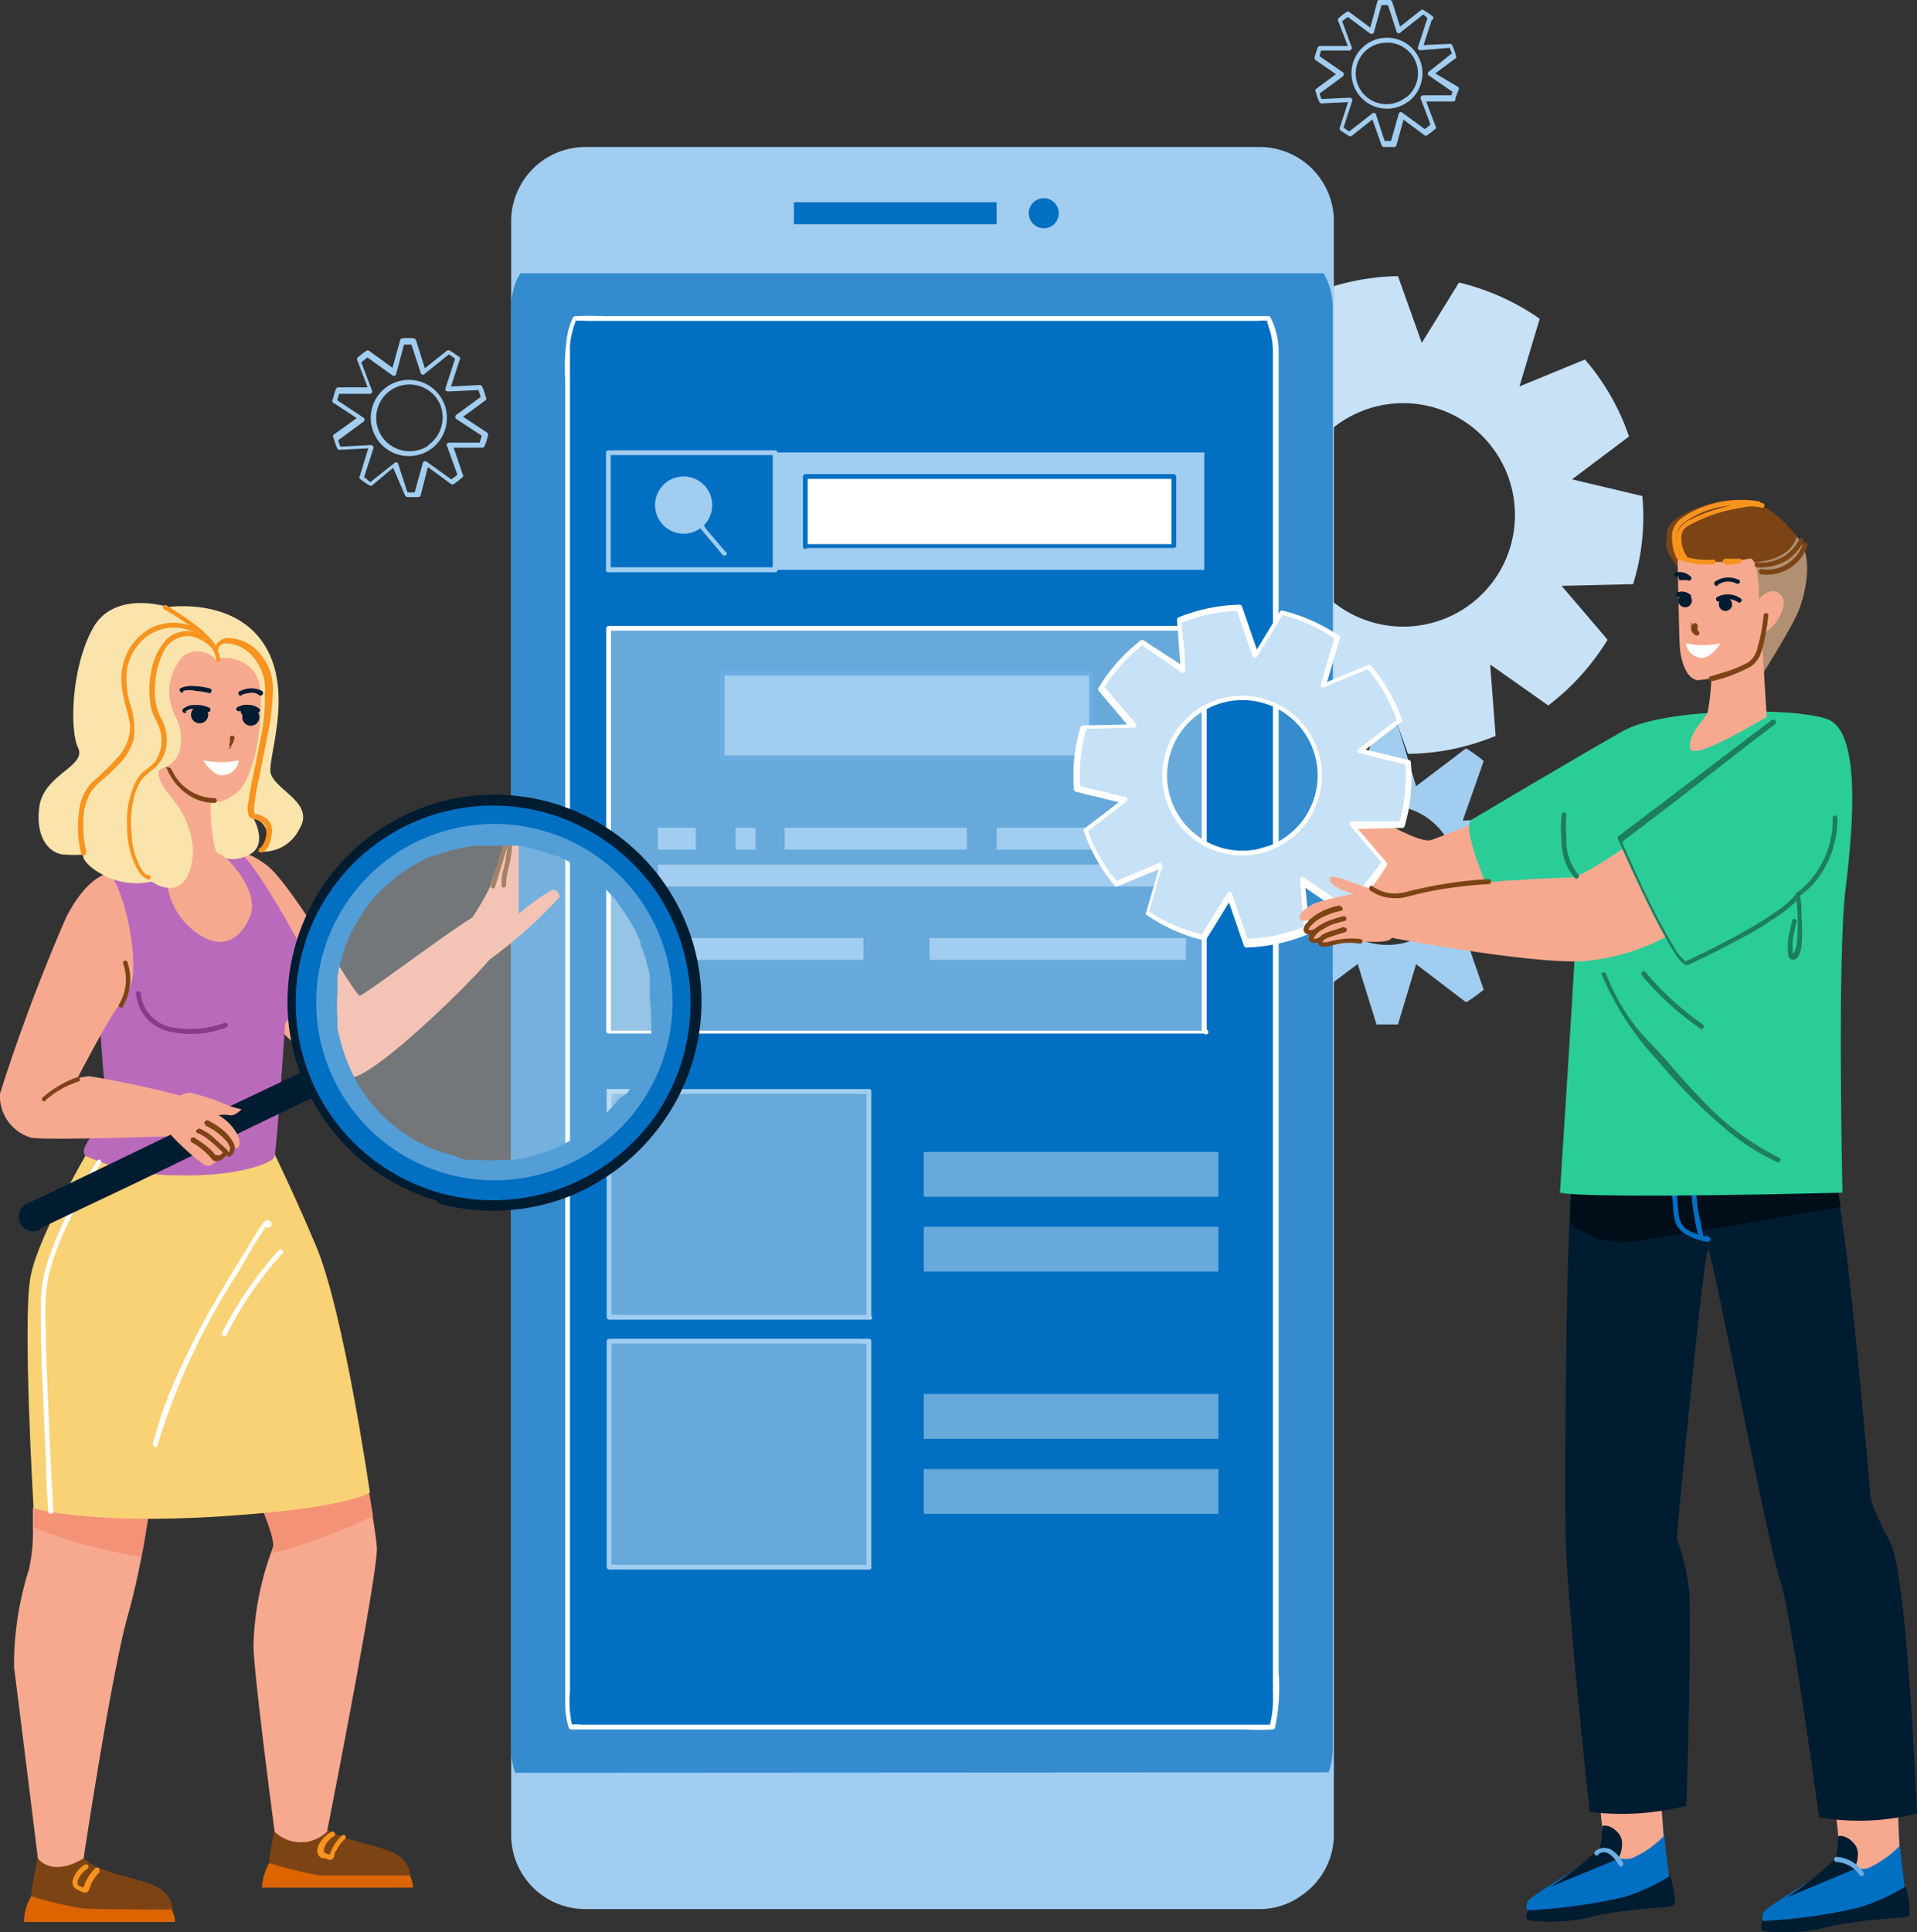 <svg xmlns="http://www.w3.org/2000/svg" viewBox="0 0 80.48 81.1"><rect x="0" y="0" width="80.48" height="81.1" fill="#333333" stroke="none"/><defs><style>.cls-1{fill:#c7e1f6;}.cls-2{fill:#a1cdf0;}.cls-3{fill:#348cce;}.cls-4{fill:#016fc2;}.cls-5{fill:#fff;}.cls-6{fill:#67a9da;}.cls-7{fill:#6caee3;}.cls-8{fill:#7c4415;}.cls-9{fill:#dc6501;}.cls-10{fill:#f7a98f;}.cls-11{fill:#f49276;}.cls-12{fill:#f9d275;}.cls-13{fill:#f7931e;}.cls-14{fill:#ba6abb;}.cls-15{fill:#fbe4ac;}.cls-16{fill:#001c31;}.cls-17{fill:#893a8a;}.cls-18{opacity:0.35;}.cls-19{fill:#ecf5fc;}.cls-20{fill:#000e19;}.cls-21{fill:#2acc98;}.cls-22{fill:#1d7d5e;}.cls-23{fill:#b08f73;}</style></defs><g id="레이어_2" data-name="레이어 2"><g id="Layer_1" data-name="Layer 1"><path class="cls-1" d="M68.39,18.32a9.76,9.76,0,0,0-1.85-3.23l-2.75,1.13.85-2.84a9.89,9.89,0,0,0-3.39-1.52l-1.56,2.53-1-2.8a9.82,9.82,0,0,0-1.86.21,9.67,9.67,0,0,0-1.78.55l.23,3-2.45-1.7a10.28,10.28,0,0,0-2.5,2.76l1.93,2.27-3,.07a9.72,9.72,0,0,0-.39,3.7l2.89.69-2.37,1.81a9.89,9.89,0,0,0,1.85,3.22L54,27l-.85,2.85a10,10,0,0,0,3.4,1.52l1.56-2.54,1,2.81A9.81,9.81,0,0,0,61,31.44a10.62,10.62,0,0,0,1.79-.55l-.23-3L65,29.61a10,10,0,0,0,2.49-2.76l-1.93-2.26,3-.07a9.53,9.53,0,0,0,.39-3.7L66,20.12ZM59.88,26.2a4.69,4.69,0,1,1,3.62-5.55A4.68,4.68,0,0,1,59.88,26.2Z"/><path class="cls-2" d="M64.33,35.23a5.39,5.39,0,0,0-.28-.86l-2.64.07.88-2.5a6.61,6.61,0,0,0-.74-.53L59.45,33l-.76-2.54h-.9L57,33l-2.11-1.61a6.48,6.48,0,0,0-.73.53l.87,2.5-2.64-.07a8.63,8.63,0,0,0-.28.86l2.18,1.51-2.18,1.5a6.21,6.21,0,0,0,.29.86L55.07,39l-.87,2.49a5.44,5.44,0,0,0,.73.53L57,40.46,57.79,43l.45,0,.45,0,.76-2.53,2.1,1.6a6.61,6.61,0,0,0,.74-.53L61.41,39l2.64.06a5.08,5.08,0,0,0,.28-.86l-2.17-1.5Zm-6.09,4.43a2.93,2.93,0,1,1,2.93-2.92A2.92,2.92,0,0,1,58.24,39.66Z"/><path class="cls-2" d="M60.14.68a3,3,0,0,0-.37-.25.09.09,0,0,0-.12,0l-1,.79.16,0L58.45.08a.11.11,0,0,0-.1-.08h-.43c-.05,0-.09,0-.1.08L57.49,1.3l.15-.06-1-.74a.09.09,0,0,0-.1,0,2.48,2.48,0,0,0-.36.28.1.1,0,0,0,0,.1l.45,1.17.09-.12H55.41a.1.1,0,0,0-.09.07,3.24,3.24,0,0,0-.13.41.11.11,0,0,0,.05.12l1,.69V3l-1,.74a.11.11,0,0,0,0,.12,2.7,2.7,0,0,0,.14.4.12.12,0,0,0,.1.08l1.25-.06-.09-.13-.39,1.2a.12.12,0,0,0,0,.1,3.11,3.11,0,0,0,.38.25.09.09,0,0,0,.12,0l1-.79-.17,0L58,6.09a.11.11,0,0,0,.1.08h.43s.09,0,.1-.08l.33-1.21-.15.06,1,.74a.09.09,0,0,0,.1,0,3.44,3.44,0,0,0,.36-.28.1.1,0,0,0,0-.1c-.15-.39-.3-.78-.44-1.17l-.1.13H61a.1.1,0,0,0,.1-.07c0-.13.09-.27.13-.41a.11.11,0,0,0,0-.12L60.12,3v.18l1-.74a.11.11,0,0,0,0-.12,2.7,2.7,0,0,0-.14-.4.12.12,0,0,0-.1-.08l-1.26.06.1.13.39-1.2c0-.12-.15-.17-.19-.05l-.39,1.2a.1.1,0,0,0,.09.13L60.94,2l-.09-.08c0,.13.1.27.14.41l0-.12L60,3a.1.1,0,0,0,0,.18l1,.69,0-.12a3.31,3.31,0,0,1-.12.42L61,4H59.74a.11.11,0,0,0-.1.13c.15.39.3.78.44,1.18l0-.1a2.43,2.43,0,0,1-.32.24h.1l-1-.73a.09.09,0,0,0-.14.06c-.11.4-.23.8-.34,1.21l.1-.08a3.1,3.1,0,0,1-.43,0l.1.07-.39-1.2a.11.11,0,0,0-.17,0l-1,.78h.12a2.44,2.44,0,0,1-.33-.23l0,.1.39-1.2a.1.1,0,0,0-.1-.13l-1.25.06.09.08c-.05-.13-.1-.27-.14-.41l0,.12,1-.74a.11.11,0,0,0,0-.18l-1-.69,0,.12a3.31,3.31,0,0,1,.12-.42l-.1.08h1.26a.11.11,0,0,0,.1-.13L56.32.82l0,.1a2.43,2.43,0,0,1,.32-.24h-.1l1,.74c.05,0,.13,0,.14-.06.11-.41.23-.81.34-1.22l-.1.08a3,3,0,0,1,.43,0l-.1-.07.39,1.2a.1.1,0,0,0,.17,0l1-.79-.12,0A2.44,2.44,0,0,1,60,.83C60.1.91,60.25.76,60.14.68Z"/><path class="cls-2" d="M59,4.1a1.29,1.29,0,1,1-.93-2.3A1.29,1.29,0,0,1,59,4.12c-.1.08,0,.22.14.14a1.5,1.5,0,0,0,.51-1.63,1.49,1.49,0,0,0-2.81-.1A1.49,1.49,0,0,0,59.1,4.28C59.2,4.2,59.1,4,59,4.1Z"/><path class="cls-2" d="M19.29,15a3.6,3.6,0,0,0-.4-.28.11.11,0,0,0-.13,0l-1.05.84.16,0c-.14-.43-.27-.86-.41-1.29a.12.12,0,0,0-.1-.07,2.34,2.34,0,0,0-.46,0,.1.1,0,0,0-.1.07l-.36,1.31.15-.06-1.1-.8a.09.09,0,0,0-.1,0q-.2.13-.39.3a.12.12,0,0,0,0,.1l.48,1.26.1-.12H14.2a.11.11,0,0,0-.1.07,3.66,3.66,0,0,0-.13.44.11.11,0,0,0,0,.12l1.13.74v-.17l-1.1.79a.11.11,0,0,0,0,.12,3.12,3.12,0,0,0,.15.43.12.12,0,0,0,.1.08l1.35-.07-.1-.12L15.1,20a.08.08,0,0,0,0,.09,3.6,3.6,0,0,0,.4.28.12.12,0,0,0,.13,0l1-.84-.17,0L17,20.78a.12.12,0,0,0,.1.08,3.54,3.54,0,0,0,.46,0,.09.09,0,0,0,.1-.07L18,19.46l-.15.06,1.09.8a.11.11,0,0,0,.11,0,3.57,3.57,0,0,0,.38-.3.09.09,0,0,0,0-.1L19,18.66l-.1.13h1.36a.11.11,0,0,0,.09-.08,3.22,3.22,0,0,0,.14-.44.11.11,0,0,0-.05-.12l-1.13-.74v.18l1.09-.8a.11.11,0,0,0,0-.12,3.12,3.12,0,0,0-.15-.43.12.12,0,0,0-.1-.08l-1.35.07.09.13.42-1.29a.1.1,0,0,0-.19-.06L18.7,16.3a.1.1,0,0,0,.1.13l1.35-.06-.1-.08a3.26,3.26,0,0,1,.15.44l.05-.12-1.09.8a.11.11,0,0,0,0,.18l1.13.74-.05-.12a3.81,3.81,0,0,1-.13.45l.1-.08H18.85c-.06,0-.12.06-.09.12L19.23,20l0-.1a2.27,2.27,0,0,1-.35.26H19l-1.1-.79a.1.1,0,0,0-.15.06l-.36,1.31.1-.08a2.36,2.36,0,0,1-.46,0l.1.08-.42-1.29a.1.1,0,0,0-.17,0l-1.06.84h.13L15.26,20l0,.1.42-1.29a.11.11,0,0,0-.1-.13l-1.35.07.09.07a3.26,3.26,0,0,1-.15-.44l0,.12,1.09-.8a.1.1,0,0,0,0-.17l-1.13-.75,0,.12a3.88,3.88,0,0,1,.14-.45l-.1.08h1.36a.1.1,0,0,0,.09-.13l-.48-1.27,0,.1c.11-.09.22-.18.34-.26h-.1l1.1.79a.1.1,0,0,0,.15-.06c.12-.43.23-.87.35-1.3l-.09.07a3.49,3.49,0,0,1,.46,0l-.1-.08.42,1.29a.1.1,0,0,0,.17,0l1.06-.85h-.13a3.27,3.27,0,0,1,.36.25C19.25,15.19,19.39,15.05,19.29,15Z"/><path class="cls-2" d="M18.06,18.65a1.42,1.42,0,0,1-1.6.08,1.4,1.4,0,1,1,2-1.79A1.43,1.43,0,0,1,18,18.67c-.1.08,0,.22.15.14a1.63,1.63,0,0,0,.54-1.75,1.6,1.6,0,1,0-.56,1.76C18.27,18.75,18.17,18.57,18.06,18.65Z"/><path class="cls-2" d="M52.85,80.13H24.56a3.11,3.11,0,0,1-3.1-3.1V9.27a3.12,3.12,0,0,1,3.1-3.1H52.85A3.12,3.12,0,0,1,56,9.27V77a3.09,3.09,0,0,1-1.32,2.53A3,3,0,0,1,52.85,80.13Z"/><path class="cls-3" d="M55.78,74.39a2.93,2.93,0,0,0,.17-1V12.89a2.87,2.87,0,0,0-.38-1.42H21.83c0,.07-.08.16-.12.24a2.9,2.9,0,0,0-.25,1.18V73.41a2.93,2.93,0,0,0,.17,1Z"/><rect class="cls-4" x="33.33" y="8.49" width="8.51" height="0.92"/><circle class="cls-4" cx="43.82" cy="8.95" r="0.63"/><path class="cls-4" d="M53.43,72.48a2.71,2.71,0,0,0,.15-.91V14.71a3,3,0,0,0-.32-1.34H24.15a3.1,3.1,0,0,0-.23.6,3,3,0,0,0-.09.74V71.57a3,3,0,0,0,.14.91Z"/><path class="cls-5" d="M53.53,72.51a8.13,8.13,0,0,0,.15-2.31V14.74a3.19,3.19,0,0,0-.34-1.42.09.09,0,0,0-.08-.05H25.34a10.84,10.84,0,0,0-1.14,0h-.05a.12.12,0,0,0-.09.05,3.15,3.15,0,0,0-.22.63,8.4,8.4,0,0,0-.11,2V69.44c0,.69,0,1.38,0,2.08a3.35,3.35,0,0,0,.15,1,.1.1,0,0,0,.09.07H52.23a8.83,8.83,0,0,0,1.15,0h0a.1.1,0,0,0,0-.2h-29a1.34,1.34,0,0,0-.4,0s0,0-.05,0l.1.07A4.51,4.51,0,0,1,23.93,71V17.66c0-1,0-1.95,0-2.92a1.93,1.93,0,0,1,0-.24,2.7,2.7,0,0,1,.06-.41l.06-.25c0-.06.16-.4.09-.37h0a1.93,1.93,0,0,1,.48,0H52.8a1.62,1.62,0,0,1,.44,0h0c-.12-.06.09.36,0,.19a3.15,3.15,0,0,1,.2,1.05V71.09a4.47,4.47,0,0,1-.14,1.36A.1.1,0,0,0,53.53,72.51Z"/><path class="cls-2" d="M29.9,21.17A1.2,1.2,0,1,1,28.71,20,1.2,1.2,0,0,1,29.9,21.17Z"/><path class="cls-2" d="M30.49,23.2l-.85-1L29.52,22a.11.11,0,0,0-.14,0,.11.11,0,0,0,0,.15l.84,1,.12.14a.11.11,0,0,0,.15,0,.11.11,0,0,0,0-.14Z"/><path class="cls-2" d="M32.54,23.81h-7l.1.1V19l-.1.1h7l-.1-.1v4.92a.1.1,0,0,0,.2,0V19a.1.1,0,0,0-.1-.1h-7a.1.1,0,0,0-.1.1v4.92a.1.1,0,0,0,.1.1h7A.1.1,0,0,0,32.54,23.81Z"/><rect class="cls-2" x="32.54" y="18.99" width="18.02" height="4.93"/><rect class="cls-5" x="33.78" y="19.98" width="15.52" height="2.94"/><path class="cls-4" d="M33.78,23H47.4c.63,0,1.26,0,1.88,0h0a.1.1,0,0,0,.1-.1V20a.11.11,0,0,0-.1-.1H35.69c-.62,0-1.25,0-1.88,0h0a.11.11,0,0,0-.1.1v2.94a.1.1,0,0,0,.2,0V20l-.1.1H49.07a1.47,1.47,0,0,0,.21,0h0l-.1-.1v2.94l.1-.1H35.69c-.62,0-1.25,0-1.88,0h0A.1.1,0,0,0,33.78,23Z"/><rect class="cls-6" x="25.55" y="26.34" width="25" height="17.02"/><path class="cls-5" d="M50.55,43.26h-25l.1.1V26.59a.81.81,0,0,0,0-.22v0l-.1.1h25l-.1-.1V41.28c0,.68,0,1.37,0,2v0a.11.11,0,0,0,.21,0V28.43c0-.69,0-1.38,0-2.06v0a.11.11,0,0,0-.11-.1h-25a.11.11,0,0,0-.1.1V41.28c0,.68,0,1.37,0,2v0a.1.1,0,0,0,.1.1h25A.1.1,0,1,0,50.55,43.26Z"/><rect class="cls-2" x="30.29" y="28.25" width="15.52" height="3.55"/><path class="cls-7" d="M30.29,31.9H43.91c.62,0,1.25,0,1.88,0h0a.1.1,0,0,0,.1-.1V28.25a.1.1,0,0,0-.1-.1H32.2c-.63,0-1.26,0-1.88,0h0a.1.1,0,0,0-.1.1V31.8a.1.1,0,0,0,.2,0V28.25l-.1.1H45.82l-.1-.1V31.8l.1-.1H32.2c-.63,0-1.26,0-1.88,0h0A.1.1,0,0,0,30.29,31.9Z"/><rect class="cls-6" x="25.55" y="45.79" width="10.95" height="9.51"/><path class="cls-2" d="M36.5,55.19H26a3.09,3.09,0,0,0-.43,0h0l.1.1V46.18a1.53,1.53,0,0,0,0-.37v0l-.1.1H36.06a2,2,0,0,0,.42,0h0l-.1-.1V54.9c0,.13,0,.25,0,.38h0a.1.1,0,0,0,.2,0V46.18c0-.12,0-.25,0-.37v0a.09.09,0,0,0-.1-.1H25.55a.12.12,0,0,0-.08,0,.14.14,0,0,0,0,.06V54.9c0,.13,0,.25,0,.38h0a.11.11,0,0,0,.1.11h11A.11.11,0,0,0,36.5,55.19Z"/><rect class="cls-6" x="25.55" y="56.27" width="10.95" height="9.51"/><path class="cls-2" d="M36.5,65.68H26a2.06,2.06,0,0,0-.43,0h0l.1.1V56.66a1.53,1.53,0,0,0,0-.37v0l-.1.1H36.06a2,2,0,0,0,.42,0h0l-.1-.1v9.12c0,.12,0,.25,0,.37v0a.1.1,0,0,0,.2,0V56.66c0-.12,0-.25,0-.37v0a.1.1,0,0,0-.1-.1H26c-.14,0-.29,0-.43,0h0a.11.11,0,0,0-.1.1v9.12c0,.12,0,.25,0,.37v0a.11.11,0,0,0,.1.1H36.06c.14,0,.28,0,.42,0h0A.1.1,0,0,0,36.5,65.68Z"/><rect class="cls-6" x="38.78" y="48.35" width="12.37" height="1.88"/><rect class="cls-6" x="38.78" y="51.49" width="12.37" height="1.88"/><rect class="cls-6" x="38.78" y="58.51" width="12.37" height="1.88"/><rect class="cls-6" x="38.78" y="61.66" width="12.37" height="1.88"/><rect class="cls-2" x="27.62" y="34.74" width="1.59" height="0.92"/><rect class="cls-2" x="30.88" y="34.74" width="0.84" height="0.92"/><rect class="cls-2" x="32.94" y="34.74" width="7.65" height="0.92"/><rect class="cls-2" x="41.84" y="34.74" width="7.95" height="0.92"/><rect class="cls-2" x="27.62" y="36.29" width="22.17" height="0.92"/><rect class="cls-2" x="27.62" y="39.37" width="8.63" height="0.92"/><rect class="cls-2" x="39.02" y="39.37" width="10.77" height="0.92"/><path class="cls-8" d="M11.58,76.59a12.34,12.34,0,0,0-.34,2.18,59.23,59.23,0,0,0,6,0,1.18,1.18,0,0,0-.72-1c-.72-.36-2.62-.6-3-1.2S11.58,76.59,11.58,76.59Z"/><path class="cls-9" d="M11.3,78.2a17.08,17.08,0,0,0,2.14.52c.63,0,3.76,0,3.76,0s.21.41.11.51H11A2.34,2.34,0,0,1,11.3,78.2Z"/><path class="cls-8" d="M1.59,78a12.37,12.37,0,0,0-.34,2.17,56.41,56.41,0,0,0,6,0,1.17,1.17,0,0,0-.72-1c-.72-.36-2.62-.6-3-1.2S1.59,78,1.59,78Z"/><path class="cls-9" d="M1.31,79.59a15.83,15.83,0,0,0,2.14.51c.63.05,3.76.05,3.76.05s.21.42.11.52H1A2.34,2.34,0,0,1,1.31,79.59Z"/><path class="cls-10" d="M6.46,62s-.19,1.58-.52,3.34c-.16.84-.36,1.71-.58,2.49C4.68,70.23,3.51,78,3.51,78c-1.37.82-1.92,0-1.92,0s-.82-6.65-1-8a13.23,13.23,0,0,1,.62-4.11,7,7,0,0,0,.17-1.73c0-.47,0-.81,0-.81l.47-1.77.76-2.82,2.8,2.4Z"/><path class="cls-10" d="M13.73,76.88a1.58,1.58,0,0,1-2.2,0s-.82-6.17-.89-7.74a12.4,12.4,0,0,1,.75-4l.07-.2c.21-.55-1.57-4.12-1.57-4.12l.32-.28,3.17-2.8,1,2.39,1.1,2.54s.07.4.15.89.16,1,.19,1.38C15.92,65.78,13.73,76.88,13.73,76.88Z"/><path class="cls-11" d="M6.46,62s-.19,1.58-.52,3.34a19.92,19.92,0,0,1-4.52-1.23c0-.47,0-.81,0-.81l.47-1.77,3.56-.42Z"/><path class="cls-11" d="M11.46,65c.21-.55-1.57-4.12-1.57-4.12l.32-.28c2-.23,3.77-.41,4.2-.41l1.1,2.54s.07.4.15.89a21.91,21.91,0,0,1-4.27,1.58Z"/><path class="cls-12" d="M4.27,47.34s-2.68,4.39-3,6.31.14,9.66.14,9.66,2.33.69,7.81.34,6.31-1,6.31-1-1.1-7.6-2.26-10.35-2.2-4.79-2.2-4.79Z"/><path class="cls-5" d="M11.34,51.51a.17.17,0,0,0,0-.26c-.13-.09-.25,0-.33.13-.22.31-.42.64-.62,1C10,53,9.6,53.65,9.22,54.3a34.34,34.34,0,0,0-2,3.92,17.19,17.19,0,0,0-.8,2.39c0,.13.16.18.19.06A28.57,28.57,0,0,1,10,53.4c.19-.33.38-.66.58-1l.3-.49c.06-.08.11-.16.16-.24l.08-.12.06-.08a.15.15,0,0,0,0-.11c-.1.09.05.23.14.14Z"/><path class="cls-5" d="M11.72,52.46a15.88,15.88,0,0,0-2.39,3.47c-.06.12.12.22.18.1a15.07,15.07,0,0,1,2.35-3.42c.09-.1-.06-.24-.14-.15Z"/><path class="cls-13" d="M3.56,78.26a1.16,1.16,0,0,0-.37.36,1.34,1.34,0,0,0-.12.24.39.39,0,0,0,0,.28.34.34,0,0,0,.19.18l.12.06.15.06a.2.2,0,0,0,.22-.15l.09-.24a1.72,1.72,0,0,1,.36-.49L4,78.42l0,0c-.09.09.05.24.14.14l0,0c.09-.09,0-.23-.15-.14a2,2,0,0,0-.48.79,0,0,0,0,0,0,0s0,0,0,0h0l0,0-.06,0a.87.87,0,0,1-.19-.1s0-.11,0-.16a1,1,0,0,1,.09-.18.92.92,0,0,1,.32-.33c.11-.07,0-.24-.1-.17Z"/><path class="cls-13" d="M13.84,76.93a1.34,1.34,0,0,0-.38.37.9.9,0,0,0-.12.24.42.42,0,0,0,0,.27.35.35,0,0,0,.19.19l.12,0,.15.06c.11,0,.19,0,.23-.15s0-.15.09-.23a1.69,1.69,0,0,1,.35-.49l-.14-.14,0,0c-.09.09.06.23.15.14l0,0c.09-.09,0-.24-.14-.14a2,2,0,0,0-.49.78s0,0,0,0,0,0,0,0h0l0,0-.06,0a.66.66,0,0,1-.19-.09s0-.11,0-.16l.09-.19a1.12,1.12,0,0,1,.33-.32c.11-.07,0-.25-.1-.18Z"/><path class="cls-10" d="M9.48,35.76s.61-.28,1.71.55,3.7,5.48,3.91,5.48,4.86-3.56,5.07-3.43.34,1.58.55,1.65-4.6,4.93-5.9,5.21-3.94-3-3.94-3Z"/><path class="cls-14" d="M6.7,35.58a18,18,0,0,0-2.5,1.21c-.41.41.07,8,.2,8.7a6.13,6.13,0,0,1-.82,2.61c-.14.27,0,.41,0,.41a9.14,9.14,0,0,0,3.84.82c2.47.07,4-.49,4.1-.77s.45-5.63.45-5.63,1.55-1.28,1.07-2.37S10.57,36,10.09,35.83A23.63,23.63,0,0,0,6.7,35.58Z"/><path class="cls-10" d="M5.56,41.09c.21-1.71-.61-4.3-1-4.37s-1.16.55-1.78,1.78A77,77,0,0,0,0,45.9a1.82,1.82,0,0,0,1.3,1.85c.75.14,7-.1,7-.1l-.06-1.48a41.86,41.86,0,0,0-4.5-1l-.48.07s1.78-3.43,1.85-3.09S5.56,41.09,5.56,41.09Z"/><path class="cls-10" d="M19.14,39.39a9.32,9.32,0,0,0,1.44-2.19,14.36,14.36,0,0,1,1-2.4c.2-.14.2,0,.2,0v3.56a9.08,9.08,0,0,1,1.38-1c.27-.07.34.28.34.28a19.45,19.45,0,0,1-3.29,2.88C19.46,40.89,19.14,39.39,19.14,39.39Z"/><path class="cls-8" d="M21.69,34.67c-.36.08-.35.53-.38.81a8.49,8.49,0,0,1-.14.88,2.32,2.32,0,0,0-.11.83c0,.12.21.07.19-.06a2.71,2.71,0,0,1,.11-.74,6.37,6.37,0,0,0,.13-.74c0-.15,0-.3.05-.45s.05-.3.2-.33.07-.22,0-.2Z"/><path class="cls-8" d="M21.41,35.12c-.29.17-.35.56-.44.86s-.24.8-.37,1.2c0,.12.16.17.2,0l.33-1.08c.05-.17.1-.34.16-.51a.62.62,0,0,1,.22-.35c.11-.06,0-.24-.1-.17Z"/><path class="cls-8" d="M1.89,46.2a4,4,0,0,1,1.39-.8c.13,0,.07-.24,0-.2a4.39,4.39,0,0,0-1.48.86c-.1.08,0,.23.14.14Z"/><path class="cls-8" d="M5.15,42.25a2.21,2.21,0,0,0,.21-1.83.1.1,0,0,0-.2,0A2,2,0,0,1,5,42.15c-.08.1.1.2.18.1Z"/><path class="cls-15" d="M11.35,27.54c.78,1.79,0,4,0,4.79s1.95,1.31,1.21,2.48a1.68,1.68,0,0,1-1.74.92.74.74,0,0,0-.18-1.38s.64,1.1-.17,1.52-1.32,0-1.32,0-1.8,1.27-2.12,1.35A1,1,0,0,1,6.38,37a3,3,0,0,1-2-.25c-1-.53-.89-.88-.89-.88a4.86,4.86,0,0,1-.75,0c-.6,0-1.27-.63-1.09-2s2-1.7,1.63-2.48S3,28,3.9,26.37s3.15-.89,3.16-.89h0S10.25,25,11.35,27.54Z"/><path class="cls-10" d="M9.08,27.72a1,1,0,0,0-1.39-.18,2.19,2.19,0,0,0-.31,2.55c.35.75.35,1.78-.43,2.1s-.57.78-.14,1.87A6.56,6.56,0,0,1,7,36.8,2.94,2.94,0,0,0,8.06,39c1.13.95,2,.53,2.44-.54S9.43,35.8,9.18,35.84s-.47-2.35-.25-2.24.46.08,1-.32c.71-.55,1.14-2.76,1-4.32S9,27.54,9.08,27.72Z"/><path class="cls-15" d="M6.88,31.9c-.57.65.08,1.24.46,1.76a3.61,3.61,0,0,1,.76,2c0,.51-.13,1.4-.75,1.58s-1.54-.52-1.76-1.15C5.23,35.06,5.34,32.24,6.88,31.9Z"/><path class="cls-8" d="M7,32.25a2.39,2.39,0,0,0,1.2,1.28A1.89,1.89,0,0,0,9,33.7a.1.1,0,0,0,0-.2,2,2,0,0,1-1.77-1.15.75.75,0,0,1-.07-.12v0s0,0,0,0-.24-.07-.19,0Z"/><path class="cls-13" d="M9.24,27.67a1.5,1.5,0,0,0-.43-.89,4.16,4.16,0,0,0-.74-.65c-.24-.18-.48-.34-.72-.49L7,25.41c-.12-.07-.22.11-.11.17a9.3,9.3,0,0,1,.91.57A3.18,3.18,0,0,1,9,27.39a1.42,1.42,0,0,1,.07.22.11.11,0,0,1,0,.06.1.1,0,0,0,.2,0Z"/><path class="cls-13" d="M3.63,35.78a4.86,4.86,0,0,1-.12-1.52,2.28,2.28,0,0,1,.36-1.1,3.08,3.08,0,0,1,.52-.5c.19-.17.37-.34.55-.53A2.47,2.47,0,0,0,5.62,31a3.17,3.17,0,0,0-.16-1.46,3.7,3.7,0,0,1-.13-1.44,2.21,2.21,0,0,1,.79-1.35,1.91,1.91,0,0,1,2.12-.16.1.1,0,0,0,.1-.18,2.21,2.21,0,0,0-1.86-.12,2.38,2.38,0,0,0-1.15,1.13,2.51,2.51,0,0,0-.21,1.43,6.38,6.38,0,0,0,.15.76,7.51,7.51,0,0,1,.19.82A1.92,1.92,0,0,1,5,31.72a11.16,11.16,0,0,1-1.15,1.13,2,2,0,0,0-.51,1.07,4.61,4.61,0,0,0,.07,1.92c0,.12.23.07.2-.06Z"/><path class="cls-13" d="M9,27a2,2,0,0,0-.72-.43,1.22,1.22,0,0,0-1.32.3,2.65,2.65,0,0,0-.6,1.25,3.87,3.87,0,0,0-.05,1.4,2.07,2.07,0,0,0,.15.54,3.87,3.87,0,0,1,.25.55A1.59,1.59,0,0,1,6.49,32,4.4,4.4,0,0,1,6,32.4a1.83,1.83,0,0,0-.39.6,3.88,3.88,0,0,0-.27,1.75,3.56,3.56,0,0,0,.44,1.76.92.92,0,0,0,.44.41c.12,0,.17-.16,0-.2s0,0,0,0l-.07,0a.85.85,0,0,1-.2-.22A3.1,3.1,0,0,1,5.53,35a4.15,4.15,0,0,1,.16-1.75A1.86,1.86,0,0,1,6,32.66a3.89,3.89,0,0,1,.49-.42A1.53,1.53,0,0,0,7,31.05a2.05,2.05,0,0,0-.11-.64c-.06-.18-.17-.33-.24-.5a2.74,2.74,0,0,1-.14-1.17,3.34,3.34,0,0,1,.33-1.32A1.15,1.15,0,0,1,8,26.7a1.71,1.71,0,0,1,.82.43c.1.09.24-.05.15-.14Z"/><path class="cls-13" d="M9.13,27.22v0l.06-.08A.47.47,0,0,1,9.49,27a1.52,1.52,0,0,1,1,.43,2.08,2.08,0,0,1,.63,1.71A8.41,8.41,0,0,1,11,30.7c-.11.58-.23,1.15-.35,1.73-.08.39-.16.78-.21,1.18a1.09,1.09,0,0,0,0,.62.32.32,0,0,0,.21.15.69.69,0,0,1,.48.27.93.93,0,0,1-.08.78.61.61,0,0,1-.12.16l0,0h0c-.12,0-.07.22.06.19.29-.07.39-.54.42-.77a.68.68,0,0,0-.16-.6,1,1,0,0,0-.48-.24l-.09,0s0,0,0,0a.33.33,0,0,1,0-.06,1,1,0,0,1,0-.3,8.45,8.45,0,0,1,.19-1.12l.36-1.81a10.11,10.11,0,0,0,.22-1.73,2.29,2.29,0,0,0-.69-1.88,1.75,1.75,0,0,0-1.22-.49.63.63,0,0,0-.52.39c0,.12.14.17.19,0Z"/><path class="cls-8" d="M9.5,31.5A.76.76,0,0,0,9.84,31a.17.17,0,0,0,0-.07.15.15,0,0,0-.06-.05.11.11,0,0,0-.13.07.31.31,0,0,1,0,.13h0s0,0,0,0l0,0,0,.06,0,0h0l0,.05,0,0h0l0,0a.1.1,0,0,0,0,.14.12.12,0,0,0,.14,0Z"/><path class="cls-5" d="M8.53,31.91a3.55,3.55,0,0,0,1.5,0,.72.72,0,0,1-.75.63C9,32.53,8.62,32.09,8.53,31.91Z"/><path class="cls-16" d="M7.79,29.86a.61.61,0,0,1,.42-.11,1,1,0,0,1,.46.11.11.11,0,0,0,.14,0,.11.11,0,0,0,0-.14,1.17,1.17,0,0,0-.58-.13.77.77,0,0,0-.54.16.1.1,0,0,0,.14.15Z"/><path class="cls-16" d="M10.15,30a1.29,1.29,0,0,1,.44-.11h0s0,0,0,0h0l.08,0,.07,0,0,0h0a.11.11,0,0,0,.14,0,.1.1,0,0,0,0-.15.77.77,0,0,0-.18-.1.53.53,0,0,0-.2-.05,1.35,1.35,0,0,0-.28,0,1.48,1.48,0,0,0-.27.1.1.1,0,0,0,0,.14.11.11,0,0,0,.14,0Z"/><path class="cls-16" d="M7.69,29A1,1,0,0,1,8.21,29a2.63,2.63,0,0,1,.55.09.1.1,0,0,0,.06-.19,2.76,2.76,0,0,0-.64-.1,1.18,1.18,0,0,0-.59.08c-.12.06,0,.24.1.18Z"/><path class="cls-16" d="M10.15,29.16a1.61,1.61,0,0,1,.38-.08.46.46,0,0,1,.34.09.1.1,0,0,0,.14,0A.11.11,0,0,0,11,29,1,1,0,0,0,10.1,29a.1.1,0,1,0,.05.19Z"/><path class="cls-16" d="M8.74,30a.36.36,0,1,1-.36-.36A.36.36,0,0,1,8.74,30Z"/><path class="cls-16" d="M10.89,30.1a.36.36,0,1,1-.36-.36A.36.36,0,0,1,10.89,30.1Z"/><path class="cls-5" d="M4.09,48.71a22.18,22.18,0,0,0-1.23,2.18,16.82,16.82,0,0,0-.81,1.91,6,6,0,0,0-.33,1.71c0,1.05,0,2.09.05,3.14.05,1.24.1,2.48.16,3.72,0,.69.05,1.38.1,2.07v0c0,.13.21.13.21,0l-.09-1.7c-.06-1.2-.11-2.4-.16-3.6s-.08-2.23-.08-3.34a5.67,5.67,0,0,1,.19-1.48,12,12,0,0,1,.73-1.92,25.81,25.81,0,0,1,1.41-2.58l0,0c.07-.11-.1-.21-.17-.1Z"/><path class="cls-17" d="M5.71,41.7A1.79,1.79,0,0,0,7,43.27a4.12,4.12,0,0,0,2.5-.15.1.1,0,0,0-.06-.19,4.16,4.16,0,0,1-2.26.18A1.59,1.59,0,0,1,5.91,41.7a.1.1,0,0,0-.2,0Z"/><path class="cls-16" d="M1.7,51.55,5.6,49.7l6.21-3,1.41-.67a.61.61,0,0,0-.61-1l-3.9,1.85-6.21,3-1.42.67a.55.55,0,0,0-.28.37.66.66,0,0,0,.07.46.61.61,0,0,0,.83.22Z"/><path class="cls-16" d="M18.88,49.3a7.48,7.48,0,0,1-1.3-14,7.64,7.64,0,0,1,2.19-.64l.18,0,.27,0,.62,0a7.87,7.87,0,0,1,1.14.11,7.47,7.47,0,0,1-2,14.8,8.07,8.07,0,0,1-1.11-.19.61.61,0,0,0-.32,1.17,8.76,8.76,0,0,0,5.26-.3A8.9,8.9,0,0,0,27.9,47a8.69,8.69,0,1,0-10.64,3,8.35,8.35,0,0,0,1.3.46A.61.61,0,0,0,18.88,49.3Z"/><path class="cls-4" d="M19.09,48.52l-.56-.17-.23-.08-.14-.05c-.06,0-.14-.07,0,0a7.79,7.79,0,0,1-1-.52l-.45-.31h0l-.08-.07-.24-.19a8,8,0,0,1-.76-.78l-.17-.21-.08-.1-.3-.45a7.23,7.23,0,0,1-.49-1l-.05-.12-.09-.26c-.06-.17-.11-.34-.16-.52l-.12-.53,0-.23c0-.13,0,.13,0,0a1.11,1.11,0,0,1,0-.17,6.86,6.86,0,0,1,0-1.11c0-.19,0-.38,0-.57,0,.17,0,0,0-.1l.06-.32a8.67,8.67,0,0,1,.33-1.1s.12-.29.06-.14a2.72,2.72,0,0,1,.11-.25,4.67,4.67,0,0,1,.27-.49c.09-.16.19-.32.29-.47l.14-.2,0,0,.06-.08a7,7,0,0,1,.75-.79l.41-.35.08-.06.25-.17a8.78,8.78,0,0,1,.94-.54l.25-.11c-.16.07.07,0,.12,0a5.17,5.17,0,0,1,.51-.18,9.7,9.7,0,0,1,1.07-.23l.12,0,.28,0h.55a5.12,5.12,0,0,1,.56,0l.25,0c.12,0-.13,0,0,0l.18,0a8.77,8.77,0,0,1,1.12.29l.27.1c.05,0,.28.12.13,0l.51.25a7.65,7.65,0,0,1,.93.59c.13.09,0,0,0,0l.11.09.21.18c.13.12.27.24.39.37s.25.26.37.4L26,38c.08.1-.07-.1,0,0l.1.14a7.18,7.18,0,0,1,.56.91c.09.16.16.33.24.49-.07-.14,0,0,0,.09s.07.19.1.29l.09.27a7.38,7.38,0,0,1,.19.78c0,.09,0,.18,0,.27,0-.18,0,.08,0,.13s0,.37,0,.55A8.41,8.41,0,0,1,27.34,43c0-.18,0,.09,0,.14a2.74,2.74,0,0,1,0,.28,5.12,5.12,0,0,1-.15.56,4.88,4.88,0,0,1-.18.54.78.78,0,0,0-.05.14s-.05.11,0,0l0,.06c0,.06,0,.11-.07.16a6.51,6.51,0,0,1-.56,1L26,46.1h0l-.08.1c-.12.15-.24.28-.36.41a8,8,0,0,1-.8.74c.13-.11-.07,0-.11.07l-.22.16-.46.28-.48.25-.22.1c-.11,0,.12-.05,0,0l-.16.06a7,7,0,0,1-1,.31l-.53.1c.16,0,0,0-.1,0l-.31,0a6.86,6.86,0,0,1-1.11,0,1.27,1.27,0,0,1-.28,0l-.14,0c-.19,0-.38-.08-.56-.12a.81.81,0,1,0-.43,1.56,8.3,8.3,0,0,0,5-.28,8.49,8.49,0,0,0,3.92-3.08,8.34,8.34,0,0,0-.13-9.5,8.48,8.48,0,0,0-4.06-3,8.28,8.28,0,0,0-6,15.42,9.23,9.23,0,0,0,1.28.45.83.83,0,0,0,1-.57A.82.82,0,0,0,19.09,48.52Z"/><g class="cls-18"><path class="cls-19" d="M18.87,49.3A7.48,7.48,0,1,1,28,43.92,7.48,7.48,0,0,1,18.87,49.3Z"/></g><path class="cls-10" d="M8,45.87a8.37,8.37,0,0,1,1.32.42,3.67,3.67,0,0,0,.82.27s-.28.3-.5.25a1.23,1.23,0,0,0-.46,0,2.13,2.13,0,0,1,.71.68c.32.48.09.7.09.7l-.17,0a.88.88,0,0,1-.41.34L9,48.81a.43.43,0,0,1-.33.12c-.16,0-1.84-1.45-1.9-1.91S7.47,45.85,8,45.87Z"/><path class="cls-8" d="M8.62,47.24a3.13,3.13,0,0,1,.58.36,2.89,2.89,0,0,1,.25.24.61.61,0,0,1,.18.27.17.17,0,0,1,0,.17.2.2,0,0,1,0,.08v0s.06,0,0,0-.12-.12-.13-.13l-.14-.13-.29-.26a2.69,2.69,0,0,0-.32-.27,3.24,3.24,0,0,0-.36-.2c-.12,0-.22.12-.11.18a2.18,2.18,0,0,1,.37.2l.34.28.32.3.16.15a.19.19,0,0,0,.14.07c.16,0,.24-.26.25-.39s-.21-.46-.37-.61a2.85,2.85,0,0,0-.76-.52c-.11-.05-.22.12-.1.18Z"/><path class="cls-8" d="M8,47.92a3,3,0,0,1,.8.62c.06.06.1.14.17.18a.37.37,0,0,0,.23,0,.5.5,0,0,0,.33-.33.09.09,0,0,0,0-.13.1.1,0,0,0-.14,0c0,.1-.12.26-.25.23S9,48.47,9,48.42l-.15-.16a4.63,4.63,0,0,0-.71-.52.11.11,0,0,0-.11.18Z"/><path class="cls-10" d="M56.17,33.34s3.22,2.12,3.9,1.92,5.21-2.19,5.56-1.92S63.71,38.27,63,38.48a10.66,10.66,0,0,1-3.43.48c-.89-.14-4.66-3.84-4.66-4.11S56.17,33.34,56.17,33.34Z"/><path class="cls-1" d="M58.76,30.24A6.83,6.83,0,0,0,57.47,28l-1.92.79.6-2a6.77,6.77,0,0,0-2.37-1.06L52.69,27.5l-.68-2a6.48,6.48,0,0,0-1.3.15,7.42,7.42,0,0,0-1.24.38l.16,2.07L47.92,27a6.92,6.92,0,0,0-1.74,1.92l1.34,1.58-2.07.05a6.75,6.75,0,0,0-.27,2.58l2,.49-1.65,1.26a7.06,7.06,0,0,0,1.29,2.25l1.92-.79-.59,2a7,7,0,0,0,2.37,1.07l1.08-1.77.69,2a7.09,7.09,0,0,0,1.29-.15A6.49,6.49,0,0,0,54.84,39l-.16-2.07,1.71,1.18a6.9,6.9,0,0,0,1.73-1.92l-1.34-1.58,2.07,0A7,7,0,0,0,59.13,32l-2-.49Zm-5.93,5.49a3.27,3.27,0,1,1,2.52-3.87A3.27,3.27,0,0,1,52.83,35.73Z"/><path class="cls-5" d="M58.86,30.21a7.14,7.14,0,0,0-1.32-2.3.09.09,0,0,0-.1,0l-1.91.79.12.12c.2-.66.4-1.32.59-2a.11.11,0,0,0,0-.12,7.34,7.34,0,0,0-2.39-1.07.11.11,0,0,0-.12.05l-1.08,1.77.18,0-.69-2a.1.1,0,0,0-.09-.07,7.33,7.33,0,0,0-2.57.53.13.13,0,0,0-.07.1l.16,2.07.15-.09L48,26.87a.09.09,0,0,0-.1,0,7.24,7.24,0,0,0-1.78,2,.11.11,0,0,0,0,.12c.45.53.89,1.06,1.34,1.58l.07-.17-2.07.05a.11.11,0,0,0-.1.08,6.92,6.92,0,0,0-.27,2.6.09.09,0,0,0,.07.1l2,.49,0-.19-1.65,1.26s-.06.07,0,.11a7,7,0,0,0,1.31,2.3.1.1,0,0,0,.1,0l1.92-.79-.13-.13-.59,2a.1.1,0,0,0,0,.11,7,7,0,0,0,2.39,1.07.09.09,0,0,0,.11,0c.37-.59.73-1.18,1.09-1.77l-.18,0,.69,2a.11.11,0,0,0,.09.08,7.24,7.24,0,0,0,2.56-.54.12.12,0,0,0,.08-.1c0-.69-.11-1.38-.16-2.07l-.15.09,1.71,1.18a.09.09,0,0,0,.1,0,7.2,7.2,0,0,0,1.77-2,.1.1,0,0,0,0-.12l-1.35-1.58-.07.17,2.07-.05a.1.1,0,0,0,.1-.07A7.21,7.21,0,0,0,59.23,32s0-.09-.08-.1l-2-.48,0,.18,1.64-1.26c.1-.07,0-.25-.1-.17l-1.64,1.26a.1.1,0,0,0,0,.18l2,.49L59,32a7.07,7.07,0,0,1-.27,2.55l.09-.07-2.07,0a.1.1,0,0,0-.07.17l1.34,1.58v-.12A7.14,7.14,0,0,1,56.34,38h.1l-1.71-1.18a.1.1,0,0,0-.15.08c.05.69.1,1.38.16,2.07l.07-.1a7,7,0,0,1-2.51.53l.1.08-.69-2a.1.1,0,0,0-.18,0l-1.09,1.76.11,0a7,7,0,0,1-2.34-1l0,.11.59-2c0-.07-.05-.16-.13-.13L46.81,37l.09,0a6.93,6.93,0,0,1-1.26-2.21l0,.12,1.64-1.26a.11.11,0,0,0,0-.19l-2-.48.08.09a6.88,6.88,0,0,1,.27-2.55l-.1.07,2.07-.05a.1.1,0,0,0,.08-.17l-1.35-1.58,0,.12A6.93,6.93,0,0,1,48,27.05h-.1l1.71,1.18a.1.1,0,0,0,.15-.09c0-.69-.1-1.38-.16-2.07l-.07.1A7,7,0,0,1,52,25.64l-.1-.08.69,2a.1.1,0,0,0,.18,0l1.09-1.77-.11,0a7,7,0,0,1,2.34,1.06l-.05-.12c-.2.66-.4,1.33-.59,2,0,.06,0,.15.12.12l1.92-.79-.1,0a6.53,6.53,0,0,1,1.26,2.2C58.71,30.39,58.9,30.33,58.86,30.21Z"/><path class="cls-5" d="M52.8,35.64a3.16,3.16,0,1,1,.48-.14l-.48.14c-.13,0-.07.22.05.19a3.35,3.35,0,1,0-.52.07,3,3,0,0,0,.52-.07A.1.1,0,1,0,52.8,35.64Z"/><path class="cls-4" d="M67,74.17a4.73,4.73,0,0,1,.36,3.44c-.1.26-3.08,1.9-3.23,2.21a.51.51,0,0,0,.1.57A30.07,30.07,0,0,0,68.71,80c.9-.24,1.44-.36,1.44-.52s-.49-3.83-.44-4.29S67,74.17,67,74.17Z"/><path class="cls-16" d="M64.14,80.18s-.21.41.12.43a7.2,7.2,0,0,0,2.81-.22c2.21-.41,3.13-.26,3.23-.46s-.18-1.2-.18-1.2a8.17,8.17,0,0,1-1.92.89A22.4,22.4,0,0,1,64.14,80.18Z"/><path class="cls-10" d="M67,74.17l.36,3.44A1.17,1.17,0,0,0,68.5,78a4.38,4.38,0,0,0,1.34-.92l-.23-3.27Z"/><path class="cls-16" d="M65.06,79.21a13.06,13.06,0,0,0,2.11-1.65,4.06,4.06,0,0,0,.1-.92s.31-.11.67.3,0,1.08,0,1.08Z"/><path class="cls-4" d="M76.92,74.61a4.8,4.8,0,0,1,.36,3.45c-.1.26-3.09,1.9-3.24,2.21a.49.49,0,0,0,.1.56,30.07,30.07,0,0,0,4.47-.36c.9-.23,1.44-.36,1.44-.51s-.49-3.83-.43-4.29S76.92,74.61,76.92,74.61Z"/><path class="cls-16" d="M74,80.63s-.21.4.13.43a7.35,7.35,0,0,0,2.8-.23c2.21-.41,3.13-.25,3.24-.46A3.73,3.73,0,0,0,80,79.18a8.7,8.7,0,0,1-1.93.88A22.59,22.59,0,0,1,74,80.63Z"/><path class="cls-10" d="M76.92,74.61l.36,3.45a1.19,1.19,0,0,0,1.13.36,4.43,4.43,0,0,0,1.33-.93l-.13-3.22Z"/><path class="cls-16" d="M75,79.65A13.52,13.52,0,0,0,77.07,78a4.13,4.13,0,0,0,.1-.93s.31-.1.67.31,0,1.08,0,1.08Z"/><path class="cls-16" d="M80.48,76.12a10,10,0,0,1-4.11.16s-1.18-8.69-1.65-10-2.82-13.63-3-13.83-1.33,12.09-1.33,12.09a9.79,9.79,0,0,1,.51,2.1c.15,1.19-.1,9.15-.1,9.15a10.86,10.86,0,0,1-4.06.26s-.88-8.07-1-11.2c-.06-1.95,0-10.77.15-13.49.06-1.67.11-2.88.11-2.88s10.89-.2,10.89,0c0,.08.15,1,.35,2.16.49,2.84,1.3,12.3,1.3,12.3a11.59,11.59,0,0,0,.82,1.8C80.07,66.05,80.48,76.12,80.48,76.12Z"/><path class="cls-20" d="M77.28,50.66c-1.6.28-6.14,1.06-8.36,1.39a3.51,3.51,0,0,1-3-.72c.06-1.67.11-2.88.11-2.88s10.89-.2,10.89,0C76.93,48.58,77.08,49.46,77.28,50.66Z"/><path class="cls-7" d="M67.11,77.82a.38.38,0,0,1,.45,0,1.21,1.21,0,0,1,.4.47.1.1,0,0,0,.18-.1,1.32,1.32,0,0,0-.51-.56.59.59,0,0,0-.66.07c-.09.1,0,.24.14.15Z"/><path class="cls-7" d="M77.07,78.15a1.27,1.27,0,0,1,1,.55c.07.11.24,0,.17-.1a1.47,1.47,0,0,0-1.14-.66c-.13,0-.13.2,0,.21Z"/><path class="cls-4" d="M70.15,49.41c0,.33,0,.66.08,1a3.71,3.71,0,0,0,.1.88,1,1,0,0,0,.51.55,2.37,2.37,0,0,0,.85.28c.13,0,.18-.17.06-.19a2.56,2.56,0,0,1-.77-.24.81.81,0,0,1-.48-.57,7.4,7.4,0,0,1-.08-.81c0-.3,0-.59-.07-.89,0-.13-.21-.13-.2,0Z"/><path class="cls-4" d="M71,49.85a8.48,8.48,0,0,0,.17,1.41,3.21,3.21,0,0,0,.17.66.24.24,0,0,0,.38.12c.1-.09-.05-.23-.14-.15s-.1-.19-.1-.19l-.06-.24c0-.18-.08-.36-.11-.53a9.88,9.88,0,0,1-.11-1.08c0-.13-.21-.13-.2,0Z"/><path class="cls-21" d="M61.72,34.44s4.73-2.81,6.44-3.77,7.2-1,8.57-.48,1.1,4.31.75,7.12-.13,12.75-.13,12.75-10.56.28-11.86,0c0,0,.55-8.5.62-10s-.48-1.65-.48-1.65L63,38.48S61.38,35.12,61.72,34.44Z"/><path class="cls-10" d="M68.16,35.6s-1.85,1.3-2.26,1.23a78.57,78.57,0,0,0-8,.69c-1.1.27.25,1.79.25,1.79s6.67,1.29,8.66,1a9,9,0,0,0,3.15-1Z"/><path class="cls-22" d="M74.42,30.19l-2.2,1.67L68.74,34.5l-.8.6a.11.11,0,0,0,0,.14c.21.48.42.95.64,1.42.4.87.82,1.74,1.28,2.57a8.45,8.45,0,0,0,.6,1,2,2,0,0,0,.25.25.2.2,0,0,0,.21,0c.68-.32,1.36-.66,2-1,.48-.26,1-.53,1.41-.83a6.15,6.15,0,0,0,1.08-.82l.17-.19-.18-.07a10,10,0,0,1,.06,1.73,2.63,2.63,0,0,1-.06.48,1,1,0,0,1-.06.16.24.24,0,0,1-.08.09s0,0,0,0,0,0,0,0a1.23,1.23,0,0,1,0-.13,3.42,3.42,0,0,1,0-.44,7.25,7.25,0,0,1,.17-.78c0-.12-.17-.18-.2,0s-.12.5-.16.75a2.29,2.29,0,0,0,0,.52c0,.11,0,.26.12.31s.24,0,.31-.13a1,1,0,0,0,.13-.42,6.54,6.54,0,0,0,0-1.25c0-.29,0-.57-.06-.85,0-.08-.12-.15-.18-.07a3.81,3.81,0,0,1-.79.7c-.37.26-.77.51-1.17.74-.73.42-1.49.81-2.25,1.18l-.48.22h.1a1.92,1.92,0,0,1-.53-.65c-.25-.4-.48-.83-.7-1.25-.45-.87-.86-1.76-1.26-2.65-.09-.2-.18-.4-.26-.6l0,.14,2.2-1.67L73.72,31l.8-.6c.1-.08,0-.26-.1-.18Z"/><path class="cls-22" d="M75.55,37.61a3.57,3.57,0,0,0,.55-.48,4,4,0,0,0,.84-1.48,4.18,4.18,0,0,0,.2-1.32.1.1,0,0,0-.2,0,3.86,3.86,0,0,1-1.32,3,1.18,1.18,0,0,1-.18.13c-.11.07,0,.25.11.18Z"/><path class="cls-22" d="M65.56,34.2a5.57,5.57,0,0,0,0,1.08,2.39,2.39,0,0,0,.55,1.57c.1.09.24-.05.15-.14a2.21,2.21,0,0,1-.5-1.51,6.68,6.68,0,0,1,0-1c0-.13-.19-.13-.2,0Z"/><path class="cls-22" d="M67.24,40.89a12.21,12.21,0,0,0,2.36,3.63,23.54,23.54,0,0,0,3,3,9.65,9.65,0,0,0,2,1.25c.12.06.22-.12.1-.17a11.41,11.41,0,0,1-3.29-2.48c-.48-.49-.93-1-1.37-1.52S69,43.53,68.6,43a8.88,8.88,0,0,1-1.17-2.11c0-.12-.24-.07-.19,0Z"/><path class="cls-22" d="M68.93,40.94a12.49,12.49,0,0,0,2.46,2.24c.1.07.2-.1.1-.18a12.38,12.38,0,0,1-2.42-2.21c-.08-.1-.22.05-.14.15Z"/><path class="cls-8" d="M75.44,25.79c-.32.71-1.42,2.46-1.42,2.46l-.15-.19L70.61,24s-.72-.74-.66-1.22-.18-.87,1.28-1.45c2.55-1,3.52.41,4.22,1.2l0,.05C76.21,23.3,75.77,25.08,75.44,25.79Z"/><path class="cls-23" d="M75.44,25.79c-.32.71-1.42,2.46-1.42,2.46l-.15-.19L73.6,23.6s1.49,0,1.83-1.05a.25.25,0,0,0,0-.07l0,.05C76.21,23.3,75.77,25.08,75.44,25.79Z"/><path class="cls-10" d="M71.82,27.33v.12a9.09,9.09,0,0,1-.14,2.5c-.23.32-.92,1.09-.69,1.51s3.18-1.37,3.18-1.37l-.23-3.76Z"/><path class="cls-10" d="M70.43,23.36s.06,3.35.09,3.77.2,1.33.74,1.42a4.91,4.91,0,0,0,2.31-.77,5.19,5.19,0,0,0,.57-1.26,1.59,1.59,0,0,0,.53-.56c.18-.36.38-.8,0-1.07s-.82.25-.82.25,0-1.81-.42-1.69a7.12,7.12,0,0,1-1.89.12A3.41,3.41,0,0,1,70.43,23.36Z"/><path class="cls-10" d="M58.1,37.5,56.67,37c-.55-.2-.81-.25-.84-.14-.08.37,1,.66,1,.66a13.76,13.76,0,0,0-1.58.37c-.19.08-.69.36-.69.61s.33.13.47.08a3.21,3.21,0,0,1,.79-.27,2.13,2.13,0,0,0-.63.34c-.09.06-.38.22-.38.36s.08.07.15.12,0,0,.08.15.22.28.45.14c-.21.21.26.21.35.19a1.79,1.79,0,0,1,.76-.09,6.27,6.27,0,0,0,.75,0c.19,0,1,.07,1.08-.17S58.36,37.56,58.1,37.5Z"/><path class="cls-8" d="M71.89,28.59A6.73,6.73,0,0,0,73.46,28a1.09,1.09,0,0,0,.47-.6,5.23,5.23,0,0,0,.22-.95,6.17,6.17,0,0,0,.09-.62c0-.13-.19-.13-.2,0a6.81,6.81,0,0,1-.26,1.36,1,1,0,0,1-.37.6,4.89,4.89,0,0,1-.91.39l-.66.2a.1.1,0,0,0,0,.2Z"/><path class="cls-13" d="M70.53,23.34s0,0,0-.05a1,1,0,0,1-.05-.16,1.7,1.7,0,0,1-.08-.55.74.74,0,0,1,.32-.66,3.83,3.83,0,0,1,1.84-.69,4.09,4.09,0,0,1,1.21,0c.13,0,.19-.17.06-.19a4.55,4.55,0,0,0-2.34.24,3.3,3.3,0,0,0-.89.47.93.93,0,0,0-.4.66,2,2,0,0,0,.18,1c0,.11.22,0,.17-.11Z"/><path class="cls-13" d="M70.86,23.41a1.33,1.33,0,0,1-.27-.9c0-.3.25-.43.49-.55a6.51,6.51,0,0,1,2.06-.65,1.59,1.59,0,0,1,.81,0c.12.05.18-.14.06-.19a1.66,1.66,0,0,0-.8,0,7.77,7.77,0,0,0-1.16.26,6,6,0,0,0-1.06.42,1,1,0,0,0-.57.56,1.45,1.45,0,0,0,.27,1.17c.07.11.25,0,.17-.1Z"/><path class="cls-8" d="M73.76,23.81a2.18,2.18,0,0,0,1.27-.3,2.08,2.08,0,0,0,.69-.78c0-.11-.12-.21-.18-.1a1.87,1.87,0,0,1-.61.7,1.92,1.92,0,0,1-1.17.28c-.13,0-.13.19,0,.2Z"/><path class="cls-8" d="M73.89,24.1a1.81,1.81,0,0,0,2-1.21c0-.13-.17-.18-.2-.06a1.58,1.58,0,0,1-1.75,1.06c-.13,0-.13.19,0,.21Z"/><path class="cls-8" d="M56.42,38.9l-.44.15a2.32,2.32,0,0,0-.37.13.53.53,0,0,0-.26.25c0,.1-.05.23.07.28a.7.7,0,0,0,.38,0l.42-.1a2.54,2.54,0,0,1,.87,0c.12,0,.18-.18,0-.2a3.29,3.29,0,0,0-.7,0,4,4,0,0,0-.69.14l-.17,0H55.5s0,0,0,0l0,0a.42.42,0,0,1,.23-.18c.23-.09.47-.16.7-.23s.07-.24,0-.2Z"/><path class="cls-8" d="M56.38,38.46a4.61,4.61,0,0,0-.63.2,2.32,2.32,0,0,0-.51.29c-.14.11-.33.3-.29.49s.37.14.53.09.07-.24-.06-.2a.9.9,0,0,1-.23.08c-.08,0,0-.06,0-.1a.84.84,0,0,1,.33-.29,2.41,2.41,0,0,1,.42-.22,4.84,4.84,0,0,1,.51-.14.1.1,0,0,0-.06-.2Z"/><path class="cls-8" d="M56.27,38a2.69,2.69,0,0,0-1.12.46,2.06,2.06,0,0,0-.26.25.43.43,0,0,0-.16.31c0,.21.29.24.45.2s.07-.24-.06-.2a.25.25,0,0,1-.19,0h0a.51.51,0,0,1,.16-.21,1.14,1.14,0,0,1,.11-.11l.06-.05,0,0a2,2,0,0,1,.38-.21,3.63,3.63,0,0,1,.66-.21c.12,0,.07-.22-.06-.19Z"/><path class="cls-8" d="M57.52,37.37a1.76,1.76,0,0,0,1,.33,1.7,1.7,0,0,0,.5-.05l.69-.17a17.48,17.48,0,0,1,2.79-.37c.13,0,.13-.21,0-.21a17.15,17.15,0,0,0-2.66.35l-.64.14a2.21,2.21,0,0,1-.57.11,1.55,1.55,0,0,1-1-.3c-.11-.08-.21.09-.11.17Z"/><path class="cls-8" d="M71,26.08a1,1,0,0,1,0,.17,1.13,1.13,0,0,0,0,.18.34.34,0,0,0,.21.24.1.1,0,0,0,.06-.2h0s0,0,0,0,0,0,0,0h0l0,0s0,0,0,0v0a0,0,0,0,1,0,0s0,0,0,0v0a.17.17,0,0,0,0-.07v-.15a.12.12,0,0,0-.11-.1.11.11,0,0,0-.1.1Z"/><path class="cls-5" d="M72.23,27a3.33,3.33,0,0,1-1.45,0,.69.69,0,0,0,.72.61C71.8,27.59,72.14,27.16,72.23,27Z"/><path class="cls-16" d="M72.14,25.27a.73.73,0,0,1,.81,0,.11.11,0,0,0,.14,0,.1.1,0,0,0,0-.14.94.94,0,0,0-1-.07c-.11.07,0,.25.1.18Z"/><path class="cls-16" d="M70.53,25.08l.06,0h.11s0,0,0,0h0l.06,0h0l0,0h0l0,0a.11.11,0,0,0,.15,0A.11.11,0,0,0,71,25a.53.53,0,0,0-.56-.14.1.1,0,0,0-.06.05.08.08,0,0,0,0,.08.1.1,0,0,0,.12.07Z"/><path class="cls-16" d="M72.13,24.54a.77.77,0,0,1,.75-.06.11.11,0,0,0,.14,0,.1.1,0,0,0,0-.13,1,1,0,0,0-1,.05.1.1,0,1,0,.1.18Z"/><path class="cls-16" d="M70.5,24.35h.14l.08,0h0s0,0,0,0l.07,0,.06,0,0,0h0a.1.1,0,0,0,.14-.14.69.69,0,0,0-.68-.17.1.1,0,0,0,0,.14.11.11,0,0,0,.14,0Z"/><path class="cls-13" d="M70.42,23.47a3.47,3.47,0,0,0,1.5.22c.13,0,.13-.21,0-.2a3.25,3.25,0,0,1-1.45-.22c-.12,0-.17.15,0,.2Z"/><path class="cls-13" d="M72.43,23.69a1.13,1.13,0,0,0,.32,0l.3-.05a.1.1,0,0,0,.07-.12.11.11,0,0,0-.13-.07l-.29,0s0,0,0,0h-.27c-.05,0-.1.05-.1.1s0,.09.1.1Z"/><path class="cls-16" d="M72.69,25.49a.28.28,0,1,1-.13-.38A.29.29,0,0,1,72.69,25.49Z"/><path class="cls-16" d="M71,25.33a.28.28,0,0,1-.38.13.27.27,0,0,1-.13-.37.3.3,0,0,1,.38-.14A.28.28,0,0,1,71,25.33Z"/></g></g></svg>